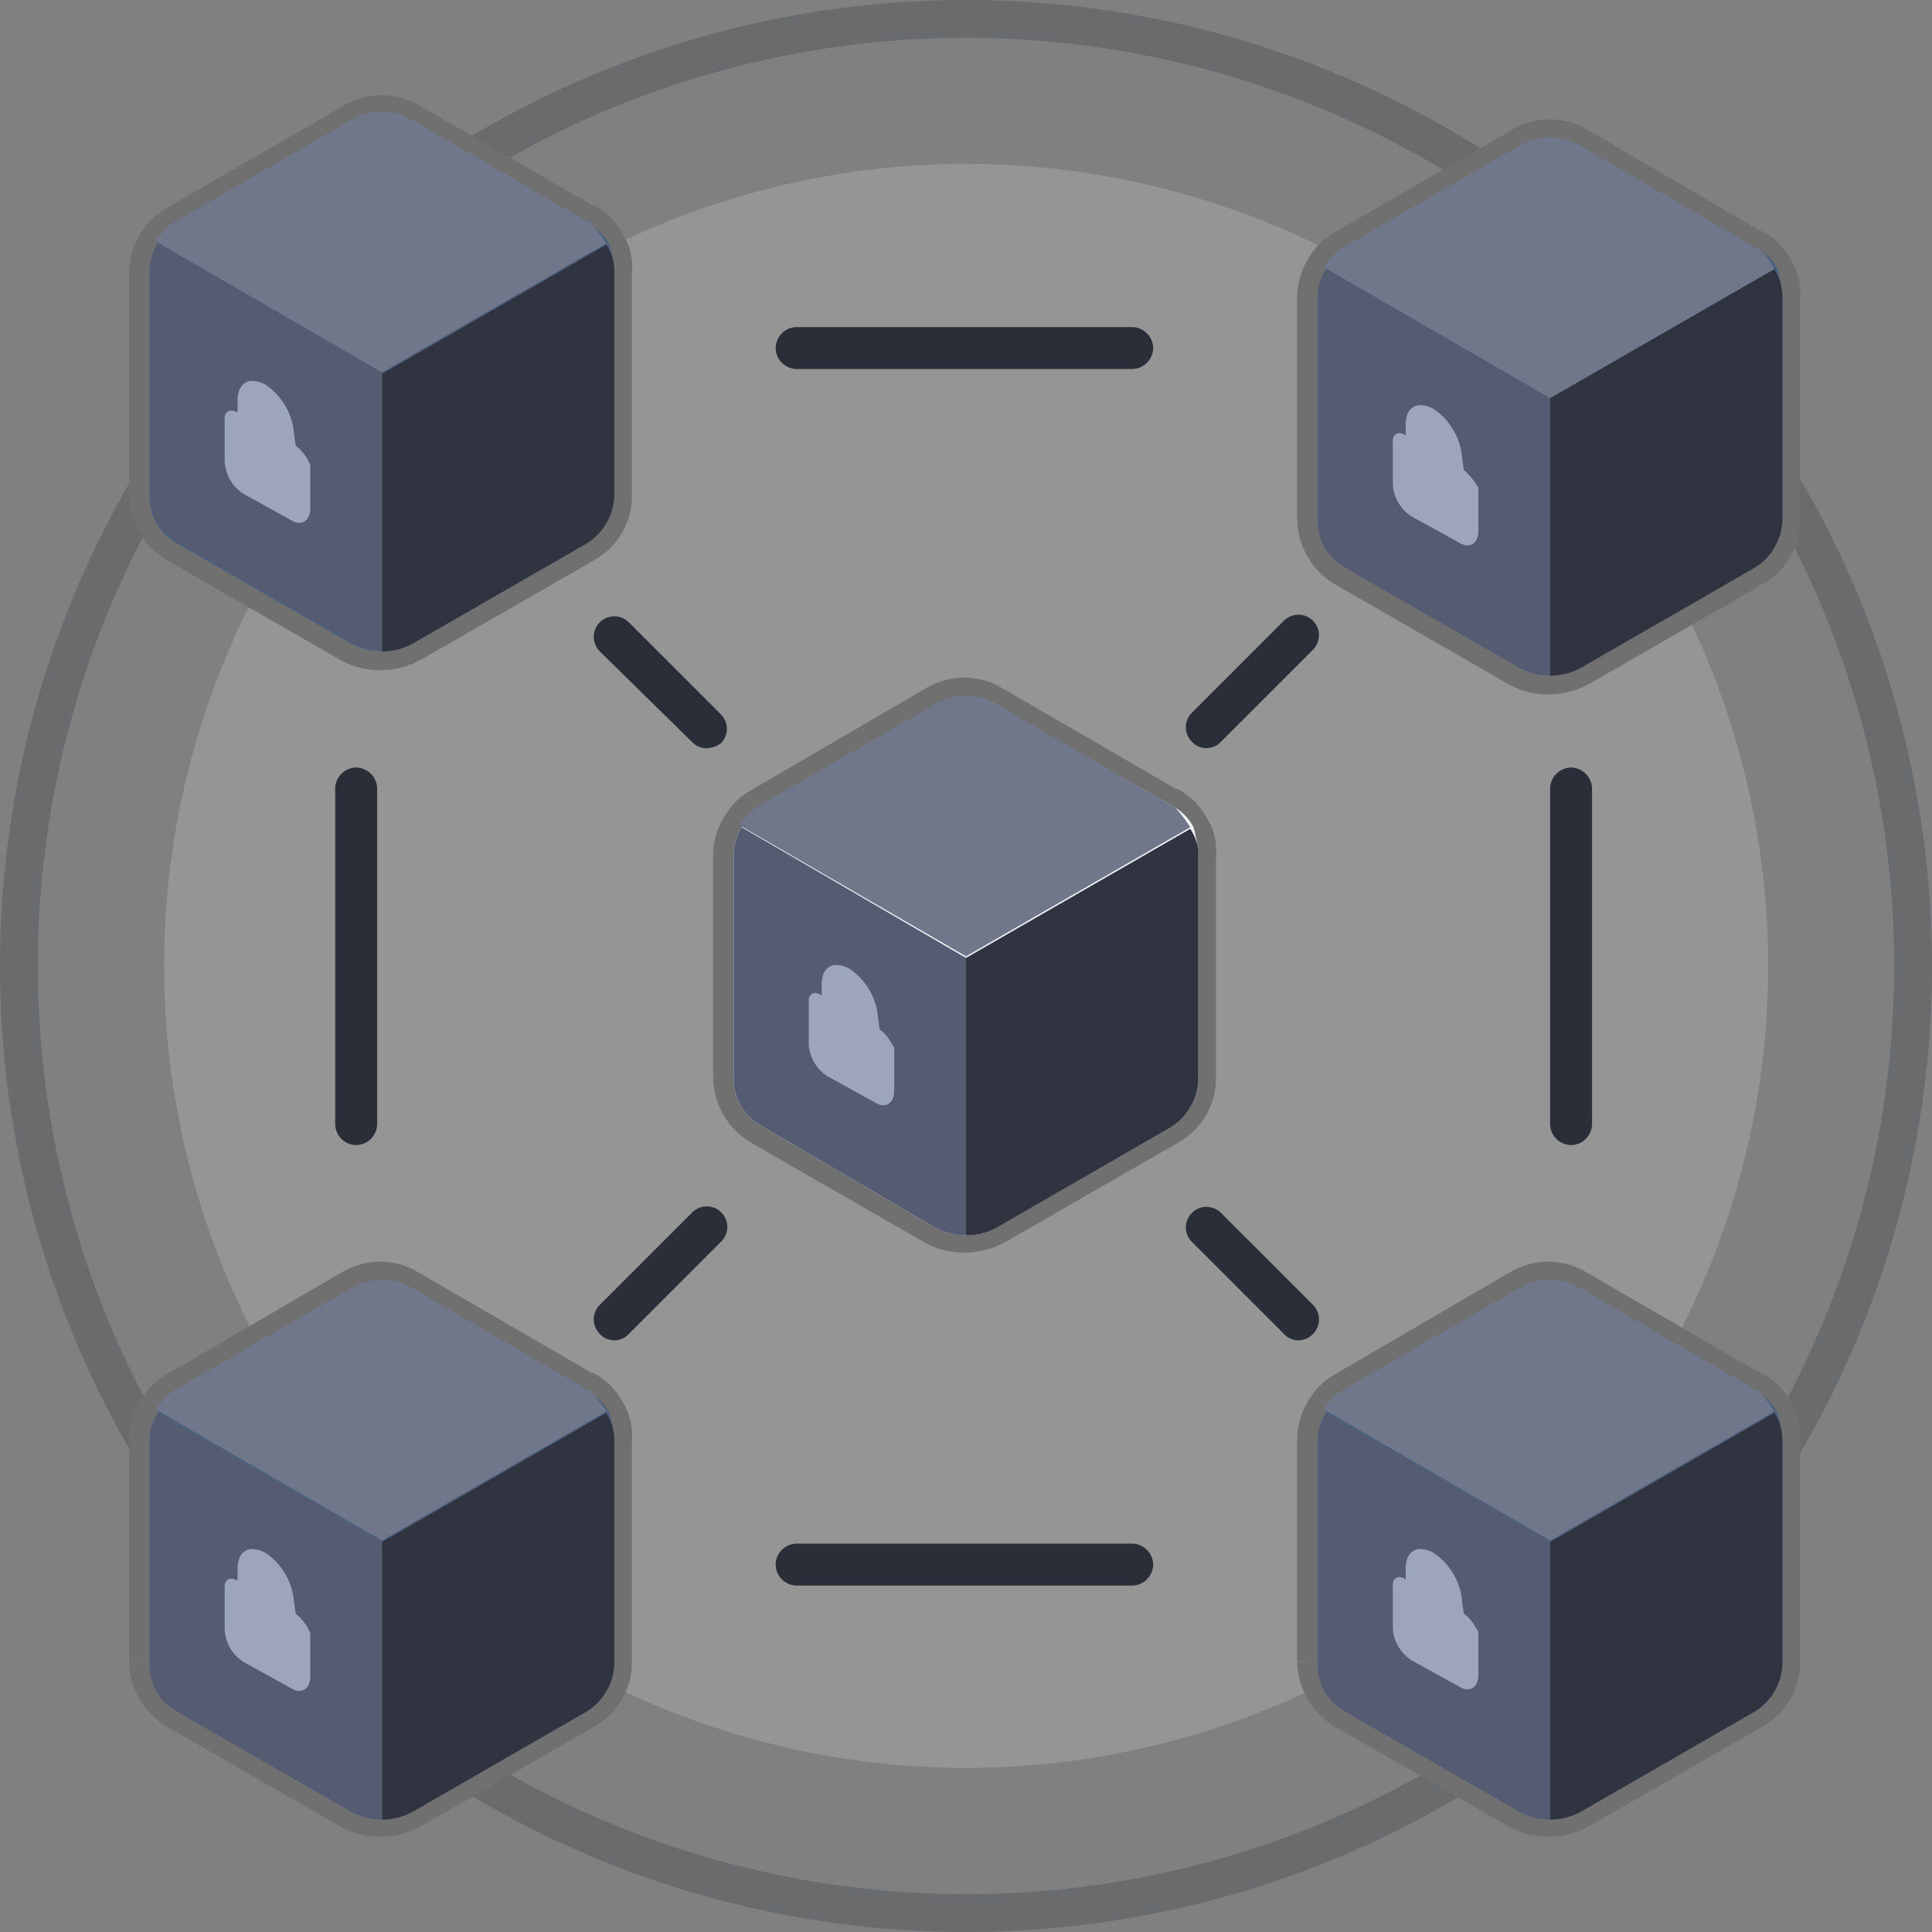<svg xmlns="http://www.w3.org/2000/svg" xmlns:xlink="http://www.w3.org/1999/xlink" width="51.07" height="51.07" viewBox="0 0 51.07 51.07">
  <rect x="0" y="0" width="51.07" height="51.07" fill="#808080" stroke="none"/>
  <defs>
    <linearGradient id="linear-gradient" x1="0.006" y1="0.494" x2="0.976" y2="0.494" gradientUnits="objectBoundingBox">
      <stop offset="0.003" stop-color="#ffd44f"/>
      <stop offset="1" stop-color="#ffa607"/>
    </linearGradient>
  </defs>
  <g id="Network_Icon_02" data-name="Network Icon 02" transform="translate(0.5 0.5)">
    <g id="_20" data-name="20">
      <path id="Path" d="M21.2,42.394A21.2,21.2,0,1,0,0,21.2,21.2,21.2,0,0,0,21.2,42.394Z" transform="translate(3.838 3.838)" fill="#fff" opacity="0.17"/>
      <path id="Path-2" data-name="Path" d="M25.035,50.07A25.035,25.035,0,1,0,0,25.035,25.035,25.035,0,0,0,25.035,50.07Z" fill="none" stroke="#2a2e38" stroke-width="1" opacity="0.26"/>
      <path id="Path-3" data-name="Path" d="M1.4,2.08A1.066,1.066,0,1,0,.052,1.4,1.066,1.066,0,0,0,1.4,2.08Z" transform="translate(9.644 6.055)" fill="#eaeef9"/>
      <path id="Path-4" data-name="Path" d="M.683,1.365A.682.682,0,1,0,0,.682.682.682,0,0,0,.683,1.365Z" transform="translate(5.416 43.502)" fill="url(#linear-gradient)"/>
      <path id="Path-5" data-name="Path" d="M12.112,3.456a1.355,1.355,0,0,0-.469-.512H11.6L6.866.172a1.466,1.466,0,0,0-1.45.043L.767,2.9a1.386,1.386,0,0,0-.554.555A1.437,1.437,0,0,0,0,4.181v5.886a1.543,1.543,0,0,0,.725,1.279l4.521,2.6a1.677,1.677,0,0,0,.9.256,1.79,1.79,0,0,0,.9-.256l4.521-2.6a1.449,1.449,0,0,0,.725-1.279V4.181A1.085,1.085,0,0,0,12.112,3.456Z" transform="translate(34.29 3.155)" fill="none" stroke="#707070" stroke-width="1"/>
      <path id="Path-6" data-name="Path" d="M12.283,4.164v5.885a1.543,1.543,0,0,1-.725,1.28l-4.521,2.6a1.677,1.677,0,0,1-.9.256,1.791,1.791,0,0,1-.9-.256l-4.521-2.6A1.4,1.4,0,0,1,0,10.049V4.164a1.436,1.436,0,0,1,.213-.725,1.384,1.384,0,0,1,.555-.555L5.416.2A1.58,1.58,0,0,1,6.866.155.042.042,0,0,1,6.909.2L11.6,2.884a.042.042,0,0,1,.043.043h.043a1.354,1.354,0,0,1,.469.512A3.665,3.665,0,0,1,12.283,4.164Z" transform="translate(34.333 3.172)" fill="#4c617d"/>
      <path id="Path-7" data-name="Path" d="M6.142.725V6.611a1.543,1.543,0,0,1-.725,1.28L.9,10.492a1.677,1.677,0,0,1-.9.256V3.412L5.928,0A1.441,1.441,0,0,1,6.142.725Z" transform="translate(40.474 6.611)" fill="#303440"/>
      <path id="Path-8" data-name="Path" d="M6.142,3.412v7.336a1.791,1.791,0,0,1-.9-.256L.725,7.89A1.4,1.4,0,0,1,0,6.611V.725A1.437,1.437,0,0,1,.213,0Z" transform="translate(34.333 6.611)" fill="#555c72"/>
      <path id="Path-9" data-name="Path" d="M11.9,3.482,5.971,6.894,0,3.439a1.386,1.386,0,0,1,.554-.555L5.2.2A1.579,1.579,0,0,1,6.653.155L11.43,2.927h.043A1.764,1.764,0,0,1,11.9,3.482Z" transform="translate(34.503 3.129)" fill="#70778a"/>
      <path id="Shape" d="M1.749,3.631.511,2.948A1.086,1.086,0,0,1,0,2.1V.944C0,.773.128.688.3.773L.341.816v-.3c0-.469.3-.64.725-.426a1.726,1.726,0,0,1,.768,1.322l.043.3a1.866,1.866,0,0,1,.384.469V3.332c0,.239-.126.374-.289.374A.405.405,0,0,1,1.749,3.631Z" transform="translate(36.317 10.211)" fill="#9ca5ba"/>
      <path id="Path-10" data-name="Path" d="M12.112,3.456a1.355,1.355,0,0,0-.469-.512H11.6L6.824.172a1.466,1.466,0,0,0-1.45.043L.767,2.9a1.386,1.386,0,0,0-.554.555A1.437,1.437,0,0,0,0,4.181v5.885a1.543,1.543,0,0,0,.725,1.28l4.521,2.6a1.677,1.677,0,0,0,.9.256,1.79,1.79,0,0,0,.9-.256l4.521-2.6a1.449,1.449,0,0,0,.725-1.28V4.224A1.205,1.205,0,0,0,12.112,3.456Z" transform="translate(34.29 33.35)" fill="none" stroke="#707070" stroke-width="1"/>
      <path id="Path-11" data-name="Path" d="M12.283,4.164V10.05a1.543,1.543,0,0,1-.725,1.279l-4.521,2.6a1.677,1.677,0,0,1-.9.256,1.791,1.791,0,0,1-.9-.256l-4.521-2.6A1.4,1.4,0,0,1,0,10.05V4.164a1.437,1.437,0,0,1,.213-.725,1.381,1.381,0,0,1,.555-.554L5.416.2A1.58,1.58,0,0,1,6.866.155.042.042,0,0,1,6.909.2L11.6,2.885a.042.042,0,0,1,.043.043h.043a1.354,1.354,0,0,1,.469.512A3.174,3.174,0,0,1,12.283,4.164Z" transform="translate(34.333 33.41)" fill="#4c617d"/>
      <path id="Path-12" data-name="Path" d="M6.142.725V6.611A1.543,1.543,0,0,1,5.416,7.89L.9,10.492a1.677,1.677,0,0,1-.9.256V3.412L5.928,0A1.324,1.324,0,0,1,6.142.725Z" transform="translate(40.474 36.849)" fill="#303440"/>
      <path id="Path-13" data-name="Path" d="M6.142,3.412v7.335a1.791,1.791,0,0,1-.9-.256L.725,7.89A1.4,1.4,0,0,1,0,6.611V.725A1.437,1.437,0,0,1,.213,0Z" transform="translate(34.333 36.849)" fill="#555c72"/>
      <path id="Path-14" data-name="Path" d="M11.9,3.482,5.971,6.894,0,3.439a1.386,1.386,0,0,1,.554-.555L5.2.2A1.579,1.579,0,0,1,6.653.155L11.43,2.927h.043A3.909,3.909,0,0,1,11.9,3.482Z" transform="translate(34.503 33.325)" fill="#70778a"/>
      <path id="Shape-2" data-name="Shape" d="M1.749,3.631.511,2.948A1.085,1.085,0,0,1,0,2.1V.944C0,.773.128.688.3.773L.341.816v-.3c0-.469.3-.64.725-.426a1.726,1.726,0,0,1,.768,1.322l.043.3c.17.086.3.341.384.469V3.332c0,.239-.126.374-.289.374A.4.4,0,0,1,1.749,3.631Z" transform="translate(36.317 40.449)" fill="#9ca5ba"/>
      <path id="Path-15" data-name="Path" d="M12.112,3.456a1.351,1.351,0,0,0-.469-.512H11.6L6.824.172a1.467,1.467,0,0,0-1.45.043L.768,2.9a1.39,1.39,0,0,0-.555.555A1.441,1.441,0,0,0,0,4.181v5.885a1.543,1.543,0,0,0,.725,1.28l4.521,2.6a1.677,1.677,0,0,0,.9.256,1.791,1.791,0,0,0,.9-.256l4.521-2.6a1.449,1.449,0,0,0,.725-1.28V4.224A1.206,1.206,0,0,0,12.112,3.456Z" transform="translate(3.412 33.35)" fill="none" stroke="#707070" stroke-width="1"/>
      <path id="Path-16" data-name="Path" d="M12.283,4.164V10.05a1.543,1.543,0,0,1-.725,1.279l-4.521,2.6a1.678,1.678,0,0,1-.9.256,1.79,1.79,0,0,1-.9-.256l-4.521-2.6A1.4,1.4,0,0,1,0,10.05V4.164a1.437,1.437,0,0,1,.214-.725,1.382,1.382,0,0,1,.554-.554L5.417.2A1.58,1.58,0,0,1,6.867.155.042.042,0,0,1,6.909.2L11.6,2.885a.042.042,0,0,1,.043.043h.043a1.355,1.355,0,0,1,.469.512A3.176,3.176,0,0,1,12.283,4.164Z" transform="translate(3.454 33.41)" fill="#4c617d"/>
      <path id="Path-17" data-name="Path" d="M6.142.725V6.611A1.543,1.543,0,0,1,5.417,7.89L.9,10.492a1.678,1.678,0,0,1-.9.256V3.412L5.928,0A1.32,1.32,0,0,1,6.142.725Z" transform="translate(9.596 36.849)" fill="#303440"/>
      <path id="Path-18" data-name="Path" d="M6.142,3.412v7.335a1.79,1.79,0,0,1-.9-.256L.725,7.89A1.4,1.4,0,0,1,0,6.611V.725A1.441,1.441,0,0,1,.213,0Z" transform="translate(3.454 36.849)" fill="#555c72"/>
      <path id="Path-19" data-name="Path" d="M11.9,3.482,5.971,6.894,0,3.439a1.39,1.39,0,0,1,.555-.555L5.2.2A1.58,1.58,0,0,1,6.654.155L11.43,2.927h.043A3.871,3.871,0,0,1,11.9,3.482Z" transform="translate(3.625 33.325)" fill="#70778a"/>
      <path id="Shape-3" data-name="Shape" d="M1.748,3.673.511,2.991A1.085,1.085,0,0,1,0,2.138V.986C0,.816.128.73.3.816H.341v-.3c0-.469.3-.64.725-.426a1.726,1.726,0,0,1,.768,1.322l.043.3a1.166,1.166,0,0,1,.384.512V3.374c0,.24-.126.374-.29.374A.406.406,0,0,1,1.748,3.673Z" transform="translate(5.439 40.449)" fill="#9ca5ba"/>
      <path id="Path-20" data-name="Path" d="M12.112,3.413a1.355,1.355,0,0,0-.469-.512H11.6L6.867.172a1.466,1.466,0,0,0-1.45.043L.768,2.9a1.39,1.39,0,0,0-.555.555A1.44,1.44,0,0,0,0,4.181v5.885a1.544,1.544,0,0,0,.725,1.28l4.521,2.6a1.677,1.677,0,0,0,.9.256,1.791,1.791,0,0,0,.9-.256l4.521-2.6a1.449,1.449,0,0,0,.725-1.28V4.181A1.146,1.146,0,0,0,12.112,3.413Z" transform="translate(3.412 2.515)" fill="none" stroke="#707070" stroke-width="1"/>
      <path id="Path-21" data-name="Path" d="M12.283,4.164V10.05a1.544,1.544,0,0,1-.725,1.28l-4.521,2.6a1.678,1.678,0,0,1-.9.256,1.79,1.79,0,0,1-.9-.256l-4.521-2.6A1.4,1.4,0,0,1,0,10.05V4.164a1.44,1.44,0,0,1,.213-.725,1.39,1.39,0,0,1,.555-.555L5.417.2A1.579,1.579,0,0,1,6.867.155.042.042,0,0,1,6.909.2L11.6,2.885a.042.042,0,0,1,.043.043h.043a1.36,1.36,0,0,1,.469.512A2.79,2.79,0,0,1,12.283,4.164Z" transform="translate(3.454 2.532)" fill="#4c617d"/>
      <path id="Path-22" data-name="Path" d="M6.142.725V6.611a1.544,1.544,0,0,1-.725,1.28L.9,10.492a1.679,1.679,0,0,1-.9.256V3.412L5.928,0A1.219,1.219,0,0,1,6.142.725Z" transform="translate(9.596 5.971)" fill="#303440"/>
      <path id="Path-23" data-name="Path" d="M6.142,3.412v7.336a1.794,1.794,0,0,1-.9-.256L.725,7.89A1.4,1.4,0,0,1,0,6.611V.725A1.44,1.44,0,0,1,.213,0Z" transform="translate(3.454 5.928)" fill="#555c72"/>
      <path id="Path-24" data-name="Path" d="M11.9,3.482,5.971,6.894,0,3.439a1.387,1.387,0,0,1,.555-.555L5.2.2A1.581,1.581,0,0,1,6.654.155L11.43,2.927h.043A3.871,3.871,0,0,1,11.9,3.482Z" transform="translate(3.625 2.447)" fill="#70778a"/>
      <path id="Shape-4" data-name="Shape" d="M1.748,3.674.511,2.991A1.086,1.086,0,0,1,0,2.138V.987C0,.816.128.731.3.816H.341v-.3c0-.469.3-.64.725-.427a1.726,1.726,0,0,1,.768,1.322l.043.3a1.167,1.167,0,0,1,.384.511V3.375c0,.239-.126.374-.289.374A.406.406,0,0,1,1.748,3.674Z" transform="translate(5.439 9.571)" fill="#9ca5ba"/>
      <path id="Path-25" data-name="Path" d="M12.112,3.456a1.357,1.357,0,0,0-.469-.512H11.6L6.824.172a1.467,1.467,0,0,0-1.45.043L.768,2.9a1.384,1.384,0,0,0-.555.555A1.436,1.436,0,0,0,0,4.181v5.886a1.543,1.543,0,0,0,.725,1.279l4.521,2.6a1.679,1.679,0,0,0,.9.256,1.791,1.791,0,0,0,.9-.256l4.521-2.6a1.45,1.45,0,0,0,.725-1.279V4.223A1.148,1.148,0,0,0,12.112,3.456Z" transform="translate(18.851 17.911)" fill="none" stroke="#707070" stroke-width="1"/>
      <path id="Path-26" data-name="Path" d="M12.283,4.206v5.886a1.543,1.543,0,0,1-.725,1.279l-4.521,2.6a1.678,1.678,0,0,1-.9.256,1.792,1.792,0,0,1-.9-.256L.725,11.329A1.4,1.4,0,0,1,0,10.05V4.164a1.438,1.438,0,0,1,.213-.725,1.386,1.386,0,0,1,.555-.554L5.416.2A1.581,1.581,0,0,1,6.867.155.042.042,0,0,1,6.909.2L11.6,2.885a.042.042,0,0,1,.043.043h.043a1.354,1.354,0,0,1,.469.512A3.6,3.6,0,0,1,12.283,4.206Z" transform="translate(18.894 17.928)" fill="#f3f6fa"/>
      <path id="Path-27" data-name="Path" d="M6.142.725V6.611A1.543,1.543,0,0,1,5.416,7.89L.9,10.491a1.678,1.678,0,0,1-.9.256V3.412L5.928,0A1.221,1.221,0,0,1,6.142.725Z" transform="translate(25.035 21.41)" fill="#303440"/>
      <path id="Path-28" data-name="Path" d="M6.142,3.455v7.336a1.792,1.792,0,0,1-.9-.256L.725,7.89A1.4,1.4,0,0,1,0,6.611V.725A1.438,1.438,0,0,1,.213,0Z" transform="translate(18.894 21.367)" fill="#555c72"/>
      <path id="Path-29" data-name="Path" d="M11.9,3.481,5.971,6.894,0,3.439a1.387,1.387,0,0,1,.555-.555L5.2.2A1.58,1.58,0,0,1,6.653.155L11.43,2.927h.043A3.925,3.925,0,0,1,11.9,3.481Z" transform="translate(19.064 17.886)" fill="#70778a"/>
      <path id="Shape-5" data-name="Shape" d="M1.749,3.631.512,2.949A1.085,1.085,0,0,1,0,2.1V.944C0,.773.128.688.3.773L.341.816v-.3c0-.469.3-.64.725-.427a1.726,1.726,0,0,1,.767,1.322l.043.3c.17.085.3.341.384.469V3.332c0,.239-.126.374-.289.374A.4.4,0,0,1,1.749,3.631Z" transform="translate(20.878 25.01)" fill="#9ca5ba"/>
      <g id="Group_1344" data-name="Group 1344" transform="translate(8.36 8.146)">
        <path id="Path-30" data-name="Path" d="M9.425,1.109H.554A.565.565,0,0,1,0,.555.564.564,0,0,1,.554,0H9.425A.564.564,0,0,1,9.98.555.565.565,0,0,1,9.425,1.109Z" transform="translate(11.643)" fill="#2a2e38"/>
        <path id="Path-31" data-name="Path" d="M9.425,1.109H.554A.564.564,0,0,1,0,.555.564.564,0,0,1,.554,0H9.425A.564.564,0,0,1,9.98.555.564.564,0,0,1,9.425,1.109Z" transform="translate(11.643 32.158)" fill="#2a2e38"/>
        <path id="Path-32" data-name="Path" d="M.555,9.98A.564.564,0,0,1,0,9.425V.554A.564.564,0,0,1,.555,0a.564.564,0,0,1,.554.554V9.425A.564.564,0,0,1,.555,9.98Z" transform="translate(32.115 11.643)" fill="#2a2e38"/>
        <path id="Path-33" data-name="Path" d="M.555,9.98A.564.564,0,0,1,0,9.425V.554A.564.564,0,0,1,.555,0a.565.565,0,0,1,.555.554V9.425A.565.565,0,0,1,.555,9.98Z" transform="translate(0 11.643)" fill="#2a2e38"/>
        <path id="Path-34" data-name="Path" d="M2.975,3.487a.52.52,0,0,1-.383-.171L.16.928A.543.543,0,0,1,.928.16L3.359,2.591a.54.54,0,0,1,0,.767A.685.685,0,0,1,2.975,3.487Z" transform="translate(6.835 7.645)" fill="#2a2e38"/>
        <path id="Path-35" data-name="Path" d="M2.975,3.529a.521.521,0,0,1-.384-.171L.16.928A.543.543,0,0,1,.928.16L3.359,2.591a.541.541,0,0,1,0,.768A.521.521,0,0,1,2.975,3.529Z" transform="translate(22.487 23.255)" fill="#2a2e38"/>
        <path id="Path-36" data-name="Path" d="M.544,3.529A.521.521,0,0,1,.16,3.359a.541.541,0,0,1,0-.768L2.591.16a.543.543,0,1,1,.767.768L.928,3.359A.521.521,0,0,1,.544,3.529Z" transform="translate(6.835 23.255)" fill="#2a2e38"/>
        <path id="Path-37" data-name="Path" d="M.544,3.529A.521.521,0,0,1,.16,3.359a.541.541,0,0,1,0-.768L2.591.16a.543.543,0,0,1,.768.768L.928,3.359A.521.521,0,0,1,.544,3.529Z" transform="translate(22.487 7.602)" fill="#2a2e38"/>
      </g>
    </g>
  </g>
</svg>
